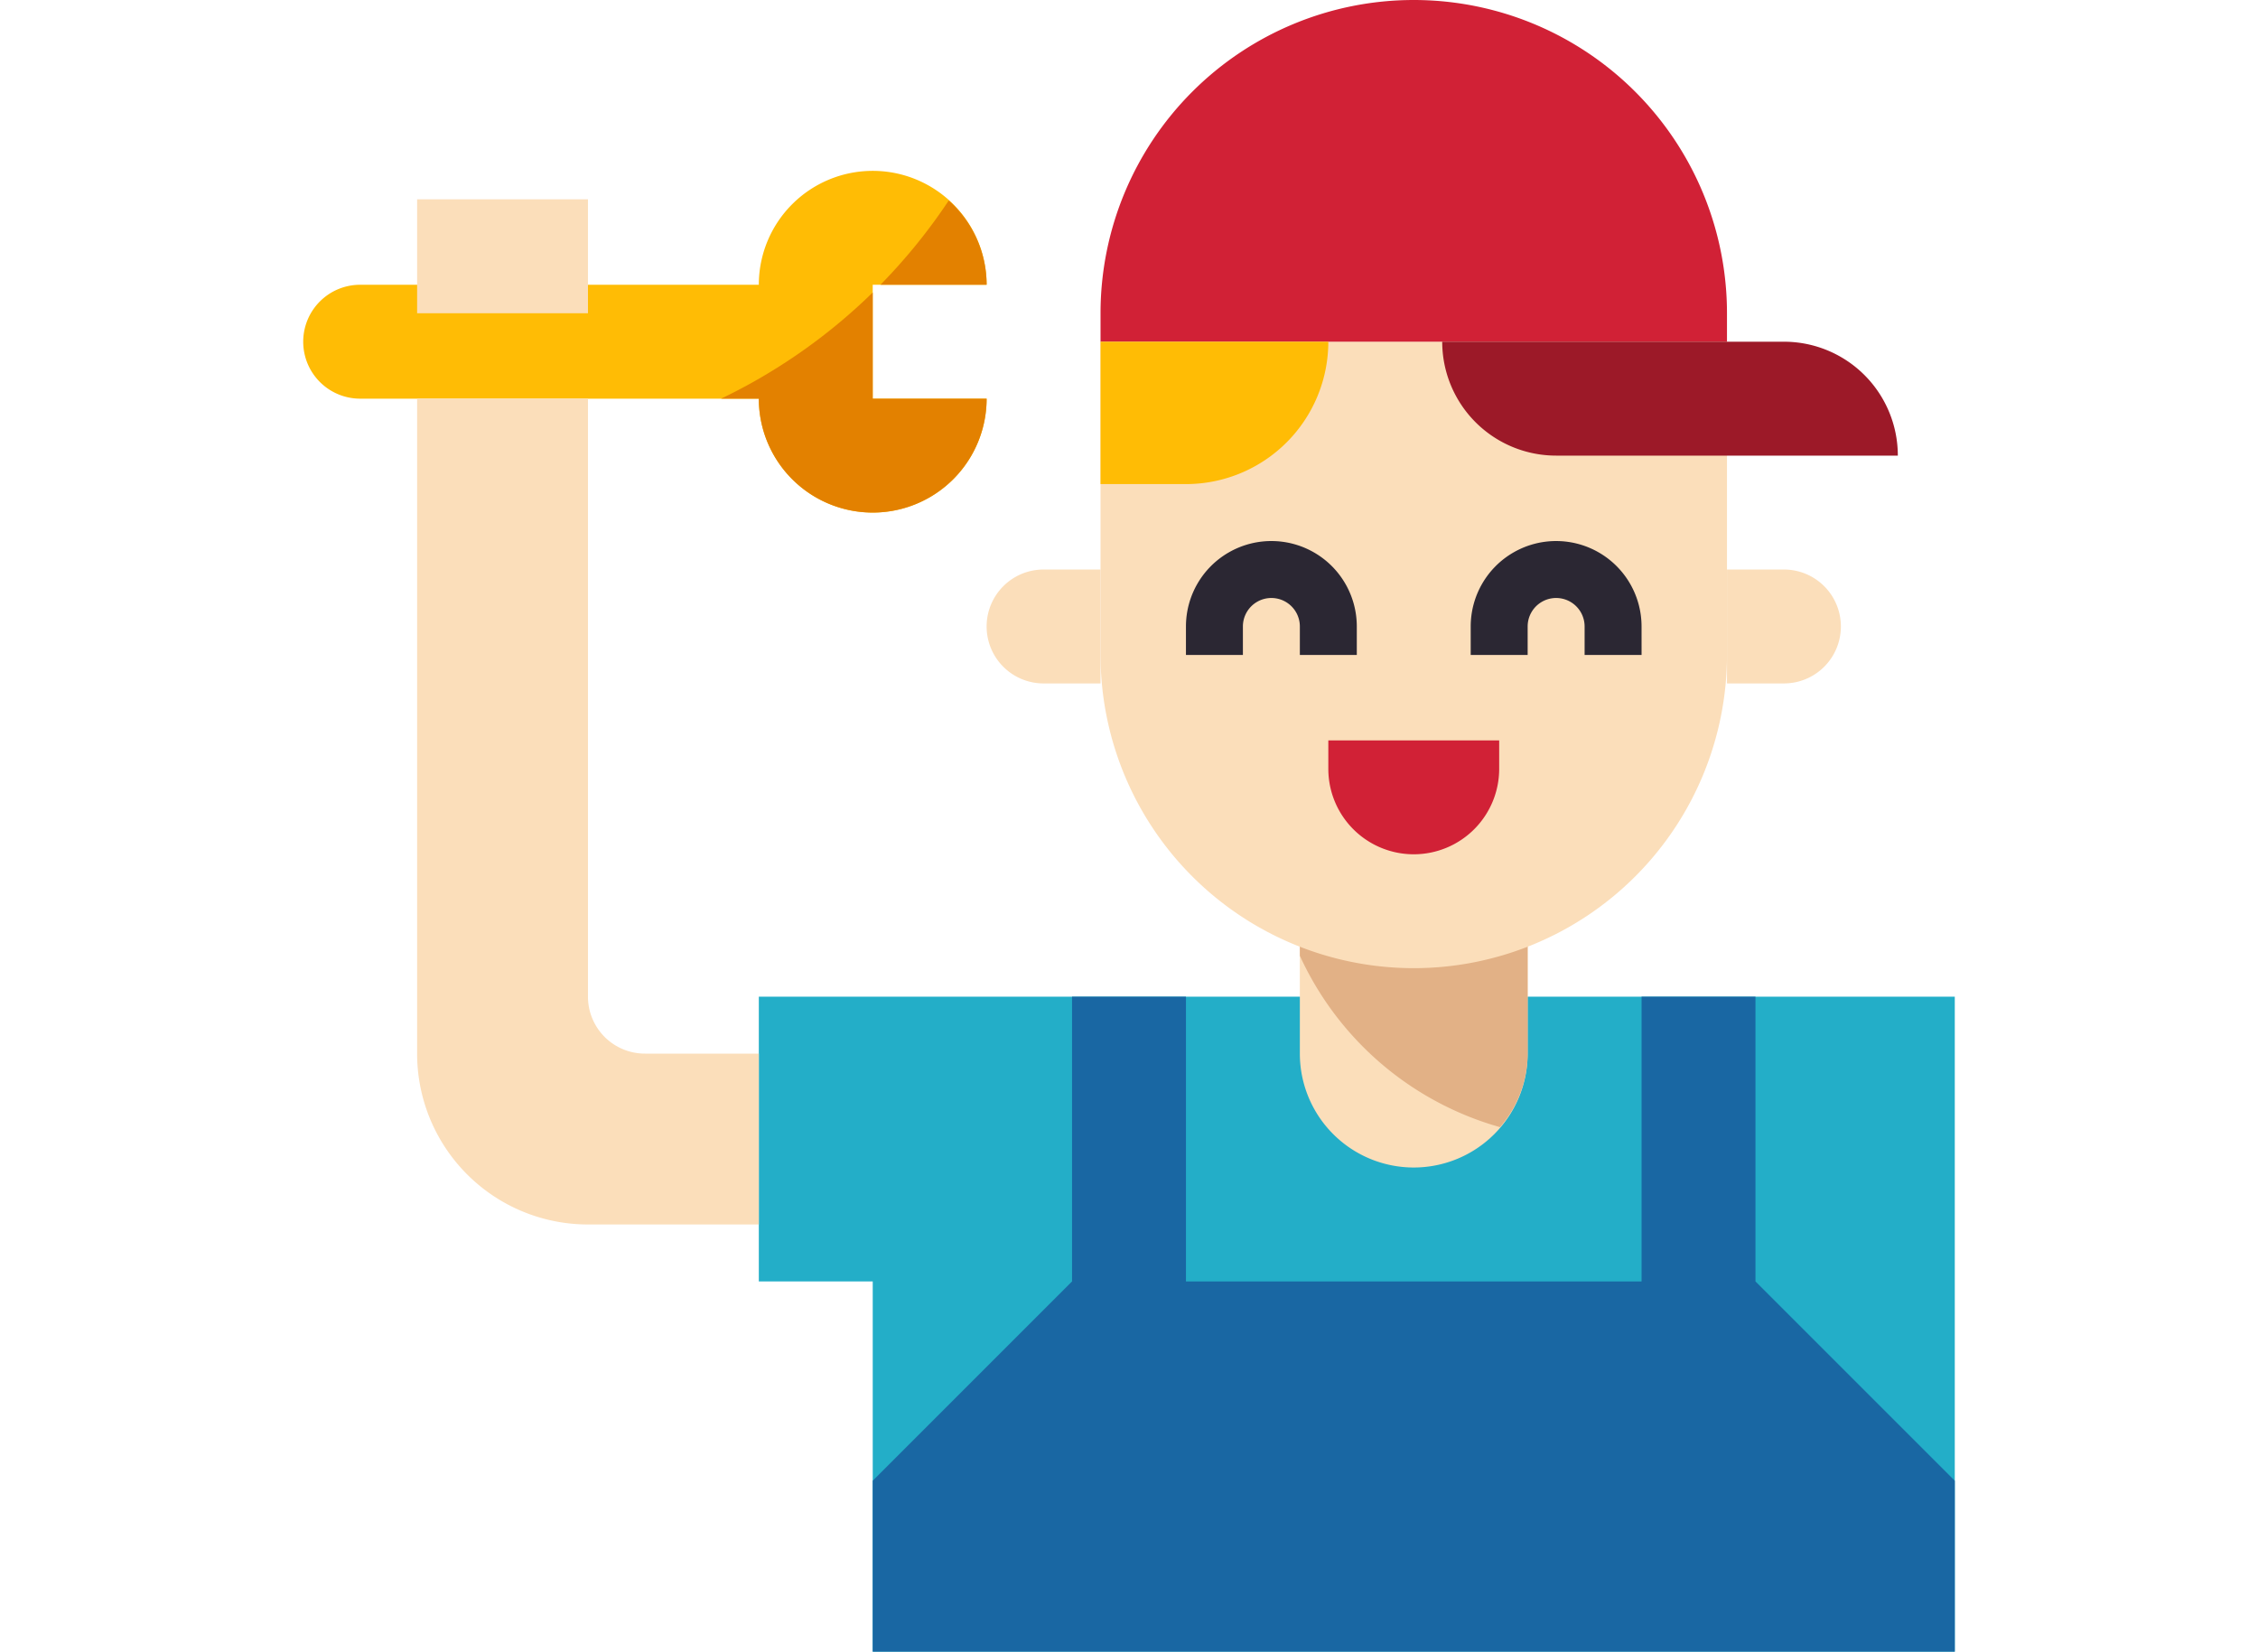 <svg xmlns="http://www.w3.org/2000/svg" width="700" height="512" viewBox="0 0 700 512"><clipPath id="a"><path d="M0 0h700v512H0z"/></clipPath><g clip-path="url(#a)"><path fill="#ffbc05" d="M305.862 88.276h-35.31v35.31h35.31a35.311 35.311 0 0 1-35.31 35.31 35.311 35.311 0 0 1-35.31-35.31H111.655A17.65 17.65 0 0 1 94 105.931a17.651 17.651 0 0 1 17.655-17.655h123.586a35.312 35.312 0 0 1 35.31-35.31 35.312 35.312 0 0 1 35.311 35.31z"/><path fill="#23aec8" d="M606 308.966V512H270.552V397.241h-35.311v-88.275z"/><path fill="#fbdeba" d="M182.276 123.586H129.31V326.62a52.963 52.963 0 0 0 52.966 52.966h52.966V326.62h-35.31a17.651 17.651 0 0 1-17.655-17.655V123.586z"/><path fill="#1967a3" d="M367.655 308.966v88.275H508.9v-88.275h35.31v88.275L606 459.034V512H270.552v-52.966l61.793-61.793v-88.275z"/><path fill="#fbdeba" d="M402.966 291.31v35.31a35.3 35.3 0 0 0 10.346 24.964 35.3 35.3 0 0 0 49.929 0 35.3 35.3 0 0 0 10.346-24.964v-35.31z"/><path fill="#e2b186" d="M402.966 296.28v-4.97h70.621v35.31a35.237 35.237 0 0 1-8.563 22.8 97.2 97.2 0 0 1-62.058-53.14z"/><path fill="#fbdeba" d="M535.379 105.931v97.1a97.1 97.1 0 0 1-97.1 97.1 97.1 97.1 0 0 1-97.1-97.1v-97.1z"/><path fill="#2b2733" d="M420.621 203.034h-17.655v-8.828a8.828 8.828 0 1 0-17.656 0v8.828h-17.655v-8.828a26.483 26.483 0 0 1 52.966 0zm88.279 0h-17.658v-8.828a8.828 8.828 0 1 0-17.656 0v8.828h-17.655v-8.828a26.483 26.483 0 1 1 52.966 0z"/><path fill="#d12136" d="M411.793 229.517h52.966v8.828a26.481 26.481 0 0 1-26.483 26.483 26.481 26.481 0 0 1-26.483-26.483z"/><path fill="#fbdeba" d="M341.172 176.552h-17.655a17.651 17.651 0 0 0-17.655 17.655 17.651 17.651 0 0 0 17.655 17.655h17.655zm194.207 0h17.655a17.651 17.651 0 0 1 17.655 17.655 17.651 17.651 0 0 1-17.655 17.655h-17.655z"/><path fill="#d12136" d="M341.172 105.931h194.207V97.1A97.1 97.1 0 0 0 438.276 0a97.1 97.1 0 0 0-97.1 97.1v8.828z"/><path fill="#9c1928" d="M447.1 105.931a35.311 35.311 0 0 0 35.31 35.31h105.934a35.311 35.311 0 0 0-35.31-35.31z"/><path fill="#fbdeba" d="M129.31 61.793h52.966v35.31H129.31z"/><path fill="#ffbc05" d="M341.172 150.069h26.483a44.143 44.143 0 0 0 44.138-44.138h-70.621z"/><path fill="#e38100" d="M270.552 90.668a176.515 176.515 0 0 1-47.016 32.918h11.705a35.31 35.31 0 0 0 70.62 0h-35.31V90.668zm23.569-28.513a177.093 177.093 0 0 1-21.177 26.121h32.918a35.067 35.067 0 0 0-11.741-26.121z"/></g></svg>